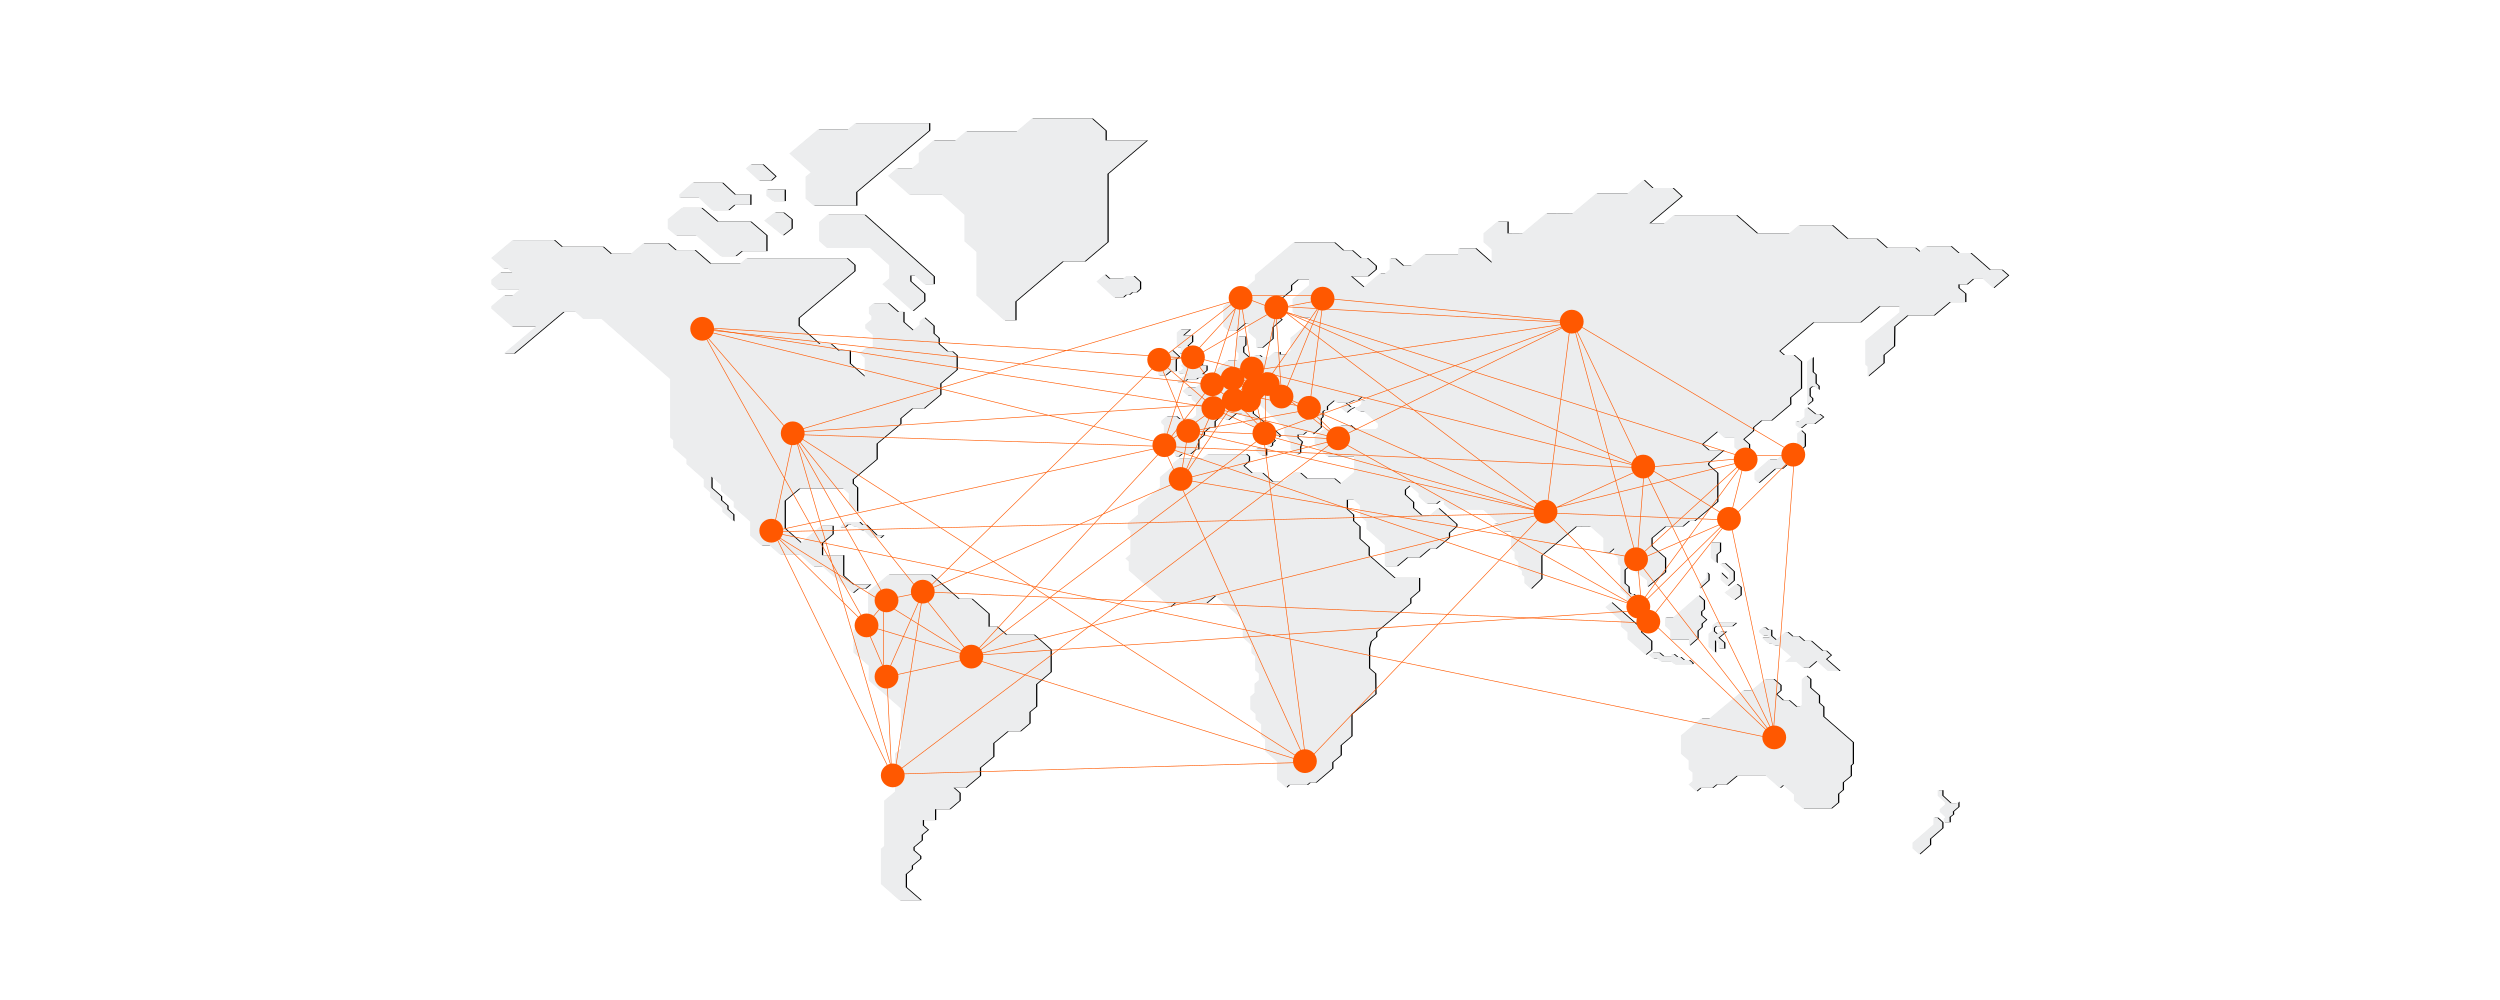 <svg width="2000" height="800" viewBox="0 0 2000 800" xmlns="http://www.w3.org/2000/svg" xmlns:xlink="http://www.w3.org/1999/xlink" style="background:#f6f6f6"><title>ServiceFinder-Tab-Image-Alle</title><defs><path id="path-1" d="M308.25 273.124v-12.91h-.102l19.093-16.003v-4.373l9.395-7.895h9.7l-.205-.214 13.07-10.882v-8.855l13.07-10.988v.213-11.736l-3.677-3.202h-3.88l-6.84-5.974v-4.8h-.103l-3.982-3.522v-6.188l-7.658-6.72v.105l-3.47 2.987v2.774l-5.413 4.48-7.555-6.613v-8.11H325.2h.1l-8.065-7.04h-11.333l-3.778 3.2v-.106 5.442l1.94 1.6v2.988l-4.9 4.054v2.987l6.023 5.23v10.56h-5.718l-4.8 4.162v.107l4.084 3.626v15.257-.32l-11.946-10.456v-10.35h-9.087l-6.125-5.333h-9.19l-16.54-14.51V159.5l44.62-37.45v-4.907l-6.127-5.44h-80.355.102l-4.9 4.16v.107h-24.2l-12.354-10.776h-15.315l-6.126-5.334h-19.707l-9.802 8.215v.106H95.263v-.32l-6.126-5.333H56.26l-6.127-5.335H17.05L0 111.49v.212l9.7 8.535h-.306 3.982l3.47 2.988H6.842L0 128.985V132.508l5.207 4.587H22.26l-5.413 4.588H10.005L0 150.112v2.24-.32l16.03 14.082v.32h19.604l-25.628 21.552h8.066l39.616-33.288h9.598l6.33 5.655h14.6l54.83 48.01v46.73l2.35 2.134h.1v5.975l10.62 9.39v3.733l13.886 12.27v5.974l5.105 4.48v4.054l9.7 8.428v3.52-.426l8.78 7.682v.107-5.76h-.1l-4.596-4.056v-2.88l-5.104-4.376v-3.414.32l-7.658-6.72v-9.07l7.658 6.722v4.587l10.21 8.855v4.267l13.07 11.523v11.31h.102l8.78 7.787v.107h6.74l7.76 6.827h15.927l11.028 9.71h7.147l24.505 21.444 4.288-3.52h5.616v.107l4.185-3.52H289.36l-7.86-6.936V349.3h-16.95v.214-10.03.108l8.474-7.148v-6.615h-9.7.51l-16.03 13.335v.32l-13.068-11.522v-22.62.428l11.64-9.708h35.123l4.594 4.055v-.107 8.855l6.534 5.76v.108-19.844.32l-3.47-3.095v-3.52l19.092-16.004"/><filter x="-50%" y="-50%" width="200%" height="200%" filterUnits="objectBoundingBox" id="filter-2"><feOffset dx="1" in="SourceAlpha" result="shadowOffsetOuter1"/><feGaussianBlur stdDeviation="1" in="shadowOffsetOuter1" result="shadowBlurOuter1"/><feColorMatrix values="0 0 0 0 0.451 0 0 0 0 0.482 0 0 0 0 0.51 0 0 0 0.551 0" in="shadowBlurOuter1"/></filter><path id="path-3" d="M291.94 58.807L350.262 9.64V3.668h-59.037l-5.903 4.906h-23.82L238.4 27.984l17.1 15.145-4.072 3.412v17.49l6.31 5.546v.107h34.2z"/><filter x="-50%" y="-50%" width="200%" height="200%" filterUnits="objectBoundingBox" id="filter-4"><feOffset dx="1" in="SourceAlpha" result="shadowOffsetOuter1"/><feGaussianBlur stdDeviation="1" in="shadowOffsetOuter1" result="shadowBlurOuter1"/><feColorMatrix values="0 0 0 0 0.451 0 0 0 0 0.482 0 0 0 0 0.51 0 0 0 0.551 0" in="shadowBlurOuter1"/></filter><path id="path-5" d="M233.043 93.525l7.19-5.523v-7.397l-6.755-5.418h-6.863l-8.388 6.46z"/><filter x="-50%" y="-50%" width="200%" height="200%" filterUnits="objectBoundingBox" id="filter-6"><feOffset dx="1" in="SourceAlpha" result="shadowOffsetOuter1"/><feGaussianBlur stdDeviation="1" in="shadowOffsetOuter1" result="shadowBlurOuter1"/><feColorMatrix values="0 0 0 0 0.451 0 0 0 0 0.482 0 0 0 0 0.51 0 0 0 0.551 0" in="shadowBlurOuter1"/></filter><path id="path-7" d="M225.053 66.017h9.678v-9.17h-14.67v4.94l5.094 4.23z"/><filter x="-50%" y="-50%" width="200%" height="200%" filterUnits="objectBoundingBox" id="filter-8"><feOffset dx="1" in="SourceAlpha" result="shadowOffsetOuter1"/><feGaussianBlur stdDeviation="1" in="shadowOffsetOuter1" result="shadowBlurOuter1"/><feColorMatrix values="0 0 0 0 0.451 0 0 0 0 0.482 0 0 0 0 0.51 0 0 0 0.551 0" in="shadowBlurOuter1"/></filter><path id="path-9" d="M223.696 49.513l3.7-3.324h-.103l-10.276-9.514h-9.66l-3.8 3.324 10.275 9.513z"/><filter x="-50%" y="-50%" width="200%" height="200%" filterUnits="objectBoundingBox" id="filter-10"><feOffset dx="1" in="SourceAlpha" result="shadowOffsetOuter1"/><feGaussianBlur stdDeviation="1" in="shadowOffsetOuter1" result="shadowBlurOuter1"/><feColorMatrix values="0 0 0 0 0.451 0 0 0 0 0.482 0 0 0 0 0.51 0 0 0 0.551 0" in="shadowBlurOuter1"/></filter><path id="path-11" d="M268.918 77.02l-6.68 5.8v15.147l6.275 5.586h34.41l15.383 13.75v10.635l-5.364 4.51v.216l23.986 21.377 9.412-7.948v-6.015l-11.132-9.884v-4.62h3.44l7.692 6.875h7.591v-6.124L298.57 77.02z"/><filter x="-50%" y="-50%" width="200%" height="200%" filterUnits="objectBoundingBox" id="filter-12"><feOffset dx="1" in="SourceAlpha" result="shadowOffsetOuter1"/><feGaussianBlur stdDeviation="1" in="shadowOffsetOuter1" result="shadowBlurOuter1"/><feColorMatrix values="0 0 0 0 0.451 0 0 0 0 0.482 0 0 0 0 0.51 0 0 0 0.551 0" in="shadowBlurOuter1"/></filter><path id="path-13" d="M283.262 322.752l-4.52 4.28h3.917l2.31-2.14h2.81l1.205 1.188h2.912l3.816 3.685h2.51l5.824 5.824h7.03l2.51-2.26h-5.423l-8.334-8.32h-3.013v.12l-2.41-2.378z"/><filter x="-50%" y="-50%" width="200%" height="200%" filterUnits="objectBoundingBox" id="filter-14"><feOffset dx="1" in="SourceAlpha" result="shadowOffsetOuter1"/><feGaussianBlur stdDeviation="1" in="shadowOffsetOuter1" result="shadowBlurOuter1"/><feColorMatrix values="0 0 0 0 0.451 0 0 0 0 0.482 0 0 0 0 0.51 0 0 0 0.551 0" in="shadowBlurOuter1"/></filter><path id="path-15" d="M484.133 130.417l13.917 12.62h7.31l2.302-2.05h2.603l2.303-1.94h3.404l3.004-2.697v-5.717l-5.106-4.64h-5.908l-2.303 1.943v.108h-11.314l-3.705-3.344v.108z"/><filter x="-50%" y="-50%" width="200%" height="200%" filterUnits="objectBoundingBox" id="filter-16"><feOffset dx="1" in="SourceAlpha" result="shadowOffsetOuter1"/><feGaussianBlur stdDeviation="1" in="shadowOffsetOuter1" result="shadowBlurOuter1"/><feColorMatrix values="0 0 0 0 0.451 0 0 0 0 0.482 0 0 0 0 0.51 0 0 0 0.551 0" in="shadowBlurOuter1"/></filter><path id="path-17" d="M903.71 401.746v4.615h-.102l5.357 4.616v5.474l14.114 12.342v.322l4.84-3.97v-7.3h-.102l-7.932-6.868v-3.005l-23.902-20.927v-.107l-4.74 3.97z"/><filter x="-50%" y="-50%" width="200%" height="200%" filterUnits="objectBoundingBox" id="filter-18"><feOffset dx="1" in="SourceAlpha" result="shadowOffsetOuter1"/><feGaussianBlur stdDeviation="1" in="shadowOffsetOuter1" result="shadowBlurOuter1"/><feColorMatrix values="0 0 0 0 0.451 0 0 0 0 0.482 0 0 0 0 0.51 0 0 0 0.551 0" in="shadowBlurOuter1"/></filter><path id="path-19" d="M928.533 427.383l-2.445 1.854 3.26 2.782h3.26l2.547 2.06h8.252l2.853 2.37h-.204 14.875v-.928l-2.75-2.37h-4.177l-2.75-2.37h-2.548l-2.75-2.37h-1.835v1.65h-6.622l-3.26-2.782z"/><filter x="-50%" y="-50%" width="200%" height="200%" filterUnits="objectBoundingBox" id="filter-20"><feOffset dx="1" in="SourceAlpha" result="shadowOffsetOuter1"/><feGaussianBlur stdDeviation="1" in="shadowOffsetOuter1" result="shadowBlurOuter1"/><feColorMatrix values="0 0 0 0 0.451 0 0 0 0 0.482 0 0 0 0 0.51 0 0 0 0.551 0" in="shadowBlurOuter1"/></filter><path id="path-21" d="M996.097 372.265l-9.493 6.912v.1l7.66 5.825 5.177-3.85v-6.518h-.107z"/><filter x="-50%" y="-50%" width="200%" height="200%" filterUnits="objectBoundingBox" id="filter-22"><feOffset dx="1" in="SourceAlpha" result="shadowOffsetOuter1"/><feGaussianBlur stdDeviation="1" in="shadowOffsetOuter1" result="shadowBlurOuter1"/><feColorMatrix values="0 0 0 0 0.451 0 0 0 0 0.482 0 0 0 0 0.51 0 0 0 0.551 0" in="shadowBlurOuter1"/></filter><path id="path-23" d="M986.808 355.76h-2.65l-1.018.784h-.203l7.437 6.932V366.83l-1.427 1.343-5.5-5.144V369.066l5.4 4.92v.112l5.093-4.585v-7.157z"/><filter x="-50%" y="-50%" width="200%" height="200%" filterUnits="objectBoundingBox" id="filter-24"><feOffset dx="1" in="SourceAlpha" result="shadowOffsetOuter1"/><feGaussianBlur stdDeviation="1" in="shadowOffsetOuter1" result="shadowBlurOuter1"/><feColorMatrix values="0 0 0 0 0.451 0 0 0 0 0.482 0 0 0 0 0.51 0 0 0 0.551 0" in="shadowBlurOuter1"/></filter><path id="path-25" d="M982.937 339.257H975.6v12.327l4.61 4.177v-7.03l2.727-2.342z"/><filter x="-50%" y="-50%" width="200%" height="200%" filterUnits="objectBoundingBox" id="filter-26"><feOffset dx="1" in="SourceAlpha" result="shadowOffsetOuter1"/><feGaussianBlur stdDeviation="1" in="shadowOffsetOuter1" result="shadowBlurOuter1"/><feColorMatrix values="0 0 0 0 0.451 0 0 0 0 0.482 0 0 0 0 0.51 0 0 0 0.551 0" in="shadowBlurOuter1"/></filter><path id="path-27" d="M965.69 381.434l-20.52 17.872.198-.214h-6.344v6.634l-.1.107 4.263 3.853v7.277h14.968v4.815l6.84-5.992v-5.993l3.27-2.89v-2.782l3.67-3.21-4.066-3.53v-2.89h-.1l2.28-1.926V385.5l-4.36-3.96z"/><filter x="-50%" y="-50%" width="200%" height="200%" filterUnits="objectBoundingBox" id="filter-28"><feOffset dx="1" in="SourceAlpha" result="shadowOffsetOuter1"/><feGaussianBlur stdDeviation="1" in="shadowOffsetOuter1" result="shadowBlurOuter1"/><feColorMatrix values="0 0 0 0 0.451 0 0 0 0 0.482 0 0 0 0 0.51 0 0 0 0.551 0" in="shadowBlurOuter1"/></filter><path id="path-29" d="M972.17 363.096v4.245l-5.738 5.073v3.52l7.335-6.522v-4.864z"/><filter x="-50%" y="-50%" width="200%" height="200%" filterUnits="objectBoundingBox" id="filter-30"><feOffset dx="1" in="SourceAlpha" result="shadowOffsetOuter1"/><feGaussianBlur stdDeviation="1" in="shadowOffsetOuter1" result="shadowBlurOuter1"/><feColorMatrix values="0 0 0 0 0.451 0 0 0 0 0.482 0 0 0 0 0.51 0 0 0 0.551 0" in="shadowBlurOuter1"/></filter><path id="path-31" d="M976.88 405.373v4.296l-3.113 2.576v10.417l5.19 4.617v-9.987l2.7 2.362v4.403h4.67v-4.725l-4.567-3.973-.104.107v-.214l.104.107 6.02-4.94h-4.877l-2.388 1.933-2.492-2.147v-2.685l.104-.106 1.557-1.29h12.975l3.113-2.684H979.27z"/><filter x="-50%" y="-50%" width="200%" height="200%" filterUnits="objectBoundingBox" id="filter-32"><feOffset dx="1" in="SourceAlpha" result="shadowOffsetOuter1"/><feGaussianBlur stdDeviation="1" in="shadowOffsetOuter1" result="shadowBlurOuter1"/><feColorMatrix values="0 0 0 0 0.451 0 0 0 0 0.482 0 0 0 0 0.51 0 0 0 0.551 0" in="shadowBlurOuter1"/></filter><path id="path-33" d="M1039.868 267.136h.1-4.852v-.108l-6.876 5.84h-6.067l-11.628 10.057v5.732h-.1l3.235 2.92 13.246-11.355h5.46v.108l4.044-3.57h8.797l2.83-2.378v-9.842l2.732-2.38v.11-9.95l-3.136-2.92-2.932 2.487v9.192l-4.753 4.11h-.102z"/><filter x="-50%" y="-50%" width="200%" height="200%" filterUnits="objectBoundingBox" id="filter-34"><feOffset dx="1" in="SourceAlpha" result="shadowOffsetOuter1"/><feGaussianBlur stdDeviation="1" in="shadowOffsetOuter1" result="shadowBlurOuter1"/><feColorMatrix values="0 0 0 0 0.451 0 0 0 0 0.482 0 0 0 0 0.51 0 0 0 0.551 0" in="shadowBlurOuter1"/></filter><path id="path-35" d="M1062.547 236.493h-3.344l-6.69-5.432-1.94 1.464v6.267l-4.53 3.448h-2.59v3.03l2.913 2.298h-.108 1.402l4.1-3.24h-.216 6.795l7.12-5.535z"/><filter x="-50%" y="-50%" width="200%" height="200%" filterUnits="objectBoundingBox" id="filter-36"><feOffset dx="1" in="SourceAlpha" result="shadowOffsetOuter1"/><feGaussianBlur stdDeviation="1" in="shadowOffsetOuter1" result="shadowBlurOuter1"/><feColorMatrix values="0 0 0 0 0.451 0 0 0 0 0.482 0 0 0 0 0.51 0 0 0 0.551 0" in="shadowBlurOuter1"/></filter><path id="path-37" d="M1054.648 222.034v-6.197l1.92-1.55H1058.485l3.306 2.878v-3.21l-2.346-2.1v-7.084l-2.346-1.99v-12.063l-4.478 3.763v34.747l4.052-3.32v-2.102l-2.026-1.77v.11z"/><filter x="-50%" y="-50%" width="200%" height="200%" filterUnits="objectBoundingBox" id="filter-38"><feOffset dx="1" in="SourceAlpha" result="shadowOffsetOuter1"/><feGaussianBlur stdDeviation="1" in="shadowOffsetOuter1" result="shadowBlurOuter1"/><feColorMatrix values="0 0 0 0 0.451 0 0 0 0 0.482 0 0 0 0 0.51 0 0 0 0.551 0" in="shadowBlurOuter1"/></filter><path id="path-39" d="M1067.885 432.582v-.21l3.74-3.053h.1l-4.143-3.686v.106h-2.83l-9.097-7.895h-5.46l-4.244-3.684h-5.356v-.21l-3.538-3.053h-1.92l-7.48 6.21-3.74-3.262v-4.842h-2.628l-2.223-1.895h-1.92l-3.033 2.526v1.263l3.032 2.632h3.74l1.92 1.683h-6.57l5.155 4.527h2.728l2.325 2h3.336l10.107 8.842h.1v.105l-.1-.105-5.054 4.21h-.1 9.4l5.154 4.527h4.75v-.106l6.065-5.158h.1l8.997 7.894h9.096v-.315z"/><filter x="-50%" y="-50%" width="200%" height="200%" filterUnits="objectBoundingBox" id="filter-40"><feOffset dx="1" in="SourceAlpha" result="shadowOffsetOuter1"/><feGaussianBlur stdDeviation="1" in="shadowOffsetOuter1" result="shadowBlurOuter1"/><feColorMatrix values="0 0 0 0 0.451 0 0 0 0 0.482 0 0 0 0 0.51 0 0 0 0.551 0" in="shadowBlurOuter1"/></filter><path id="path-41" d="M967.918 479.935L951.76 493.47v14.707l6.137 5.436v6.927l3.068 2.664v6.928l-3.17 2.664 6.135 5.435h.102l3.17-2.77h9.613l3.272-2.664h7.874l8.284-6.927h23.417l11.045 9.697 2.965-2.45-.102.212 8.59 7.46v5.008l7.056 6.075h22.497v.107l5.727-4.796v-6.928l3.784-3.197v-5.97l6.34-5.22v-8.314l1.637-1.492V499.12h.102l-23.725-20.677v-7.886l-3.477-2.985v-6.074l-6.953-6.075v-6.927l-3.273-2.878-3.476 2.878v20.675l-1.74 1.387H1044l-6.035-5.223h-4.704l-5.418-4.795 3.374-2.88h.102v-4.37l-5.52-4.794h-6.955l-10.942 9.165h-6.748l-26.69 22.275z"/><filter x="-50%" y="-50%" width="200%" height="200%" filterUnits="objectBoundingBox" id="filter-42"><feOffset dx="1" in="SourceAlpha" result="shadowOffsetOuter1"/><feGaussianBlur stdDeviation="1" in="shadowOffsetOuter1" result="shadowBlurOuter1"/><feColorMatrix values="0 0 0 0 0.451 0 0 0 0 0.482 0 0 0 0 0.51 0 0 0 0.551 0" in="shadowBlurOuter1"/></filter><path id="path-43" d="M1153.717 564.76l-16.738 14.56v4.557l5.274 4.78 8.724-7.67v-4.78l9.84-8.557v-4.667l-4.057-3.668h-3.043z"/><filter x="-50%" y="-50%" width="200%" height="200%" filterUnits="objectBoundingBox" id="filter-44"><feOffset dx="1" in="SourceAlpha" result="shadowOffsetOuter1"/><feGaussianBlur stdDeviation="1" in="shadowOffsetOuter1" result="shadowBlurOuter1"/><feColorMatrix values="0 0 0 0 0.451 0 0 0 0 0.482 0 0 0 0 0.51 0 0 0 0.551 0" in="shadowBlurOuter1"/></filter><path id="path-45" d="M1163.267 558.862l-1.262 1.162v2.96h4.66v-4.228l2.72-2.113-.098-2.218 4.37-3.804v-4.225l-1.458 1.268h-4.855l-6.505-6.022v-4.33h-3.69v4.542l5.73 5.177v1.901l-4.078 3.487v2.325z"/><filter x="-50%" y="-50%" width="200%" height="200%" filterUnits="objectBoundingBox" id="filter-46"><feOffset dx="1" in="SourceAlpha" result="shadowOffsetOuter1"/><feGaussianBlur stdDeviation="1" in="shadowOffsetOuter1" result="shadowBlurOuter1"/><feColorMatrix values="0 0 0 0 0.451 0 0 0 0 0.482 0 0 0 0 0.51 0 0 0 0.551 0" in="shadowBlurOuter1"/></filter><path id="path-47" d="M612.033 264.07l-1.268.965h-.097l5.365 4.536h3.804v-5.5z"/><filter x="-50%" y="-50%" width="200%" height="200%" filterUnits="objectBoundingBox" id="filter-48"><feOffset dx="1" in="SourceAlpha" result="shadowOffsetOuter1"/><feGaussianBlur stdDeviation="1" in="shadowOffsetOuter1" result="shadowBlurOuter1"/><feColorMatrix values="0 0 0 0 0.451 0 0 0 0 0.482 0 0 0 0 0.51 0 0 0 0.551 0" in="shadowBlurOuter1"/></filter><path id="path-49" d="M1213.443 125.426l-5.208-4.492h-9.598l-15.317-13.37h-9.598l-6.23-5.457h-19.706l-5.106 4.386-3.676-3.102h-22.668l-8.27-7.273h-23.282l-12.253-10.804h-26.548l-7.76 6.525h-25.63L995.948 77.29h-49.93l-7.762 6.526h-11.742l25.73-21.608-7.146-6.632h-16.236l-7.046-6.525-12.865 10.805h-25.016L864.94 75.793l-21.136.107-18.992 15.83-11.845.108v-9.413H804.9l-11.13 9.306V98.9l6.536 5.777v10.696l-13.07-11.55h-13.683l-.102 4.705h-26.854l-10.824 9.093h-6.433l-6.23-5.563h-4.39v8.665l-3.778 3.21h-4.085l-12.968 10.91-10.11-8.665h13.275l6.433-5.455.102-2.888-7.046-6.205h-5.003l-7.045-6.204h-7.045l-7.148-6.31h-32.47l-30.94 25.993v4.064l-25.324 21.287v15.83l4.187 3.638h6.126l7.15-6.097h2.654v7.167l6.126 5.455.205 6.846h4.595l8.373-7.167v-9.2l7.25-6.097-5.004-3.958v-9.092l12.56-10.376v-4.065l5.308-4.493h9.088v4.492l-13.172 11.018v10.376l4.697 4.172 9.09.32v3.21l-15.522 13.05.102 10.376-3.574 2.888H630.7v-1.926h-4.288l-4.697 3.958H616.2l-1.633-1.497h-3.675l-1.736 1.497-3.472-.107-4.187-3.637v-4.278l1.736-1.498v-6.846h-5.718l-1.634 1.498v10.268l1.94 1.712v4.28l-1.734 1.496h-7.454l-15.52 13.05v4.386h-4.902l-4.902 4.065h-6.84l-3.473 2.888 3.778 3.424h3.472v2.995l3.472 3.1.102 9.842-3.473 2.89h-9.905l-2.45-2.034h-7.863l-4.187 3.53v1.712l2.144 2.032v7.595l-1.634 1.39.102 6.098 1.736 1.497-.203 4.065h6.433l2.35 2.14.1 1.818 2.758.214 2.45-2.034h6.944l4.288-3.637h2.145v-7.81l4.492-3.743V250.9l4.39-3.743h4.188v-4.92l2.96-2.568h4.187l1.634 1.39h2.145l6.33-5.242h4.188l2.655 2.353v2.675l8.883 7.81 5.514 4.17 4.9 3.424v4.278l-1.734 1.39 2.552.856 1.736-1.39v-1.926l2.247-1.82-2.45-2.245v-1.497l2.757-1.07 2.553 2.14 1.53-1.39-3.47-3.103-18.584-14.548v-5.028l2.348-1.925h3.063l19.912 18.29v6.1l4.9 4.598v6.31l4.9 4.494 2.758-1.283v-4.706l1.43-4.172-3.472-3.102v-2.674h4.29l2.654-2.246h2.757l2.246 2.032 6.637-5.562v-7.167l1.328-1.177v-4.28l1.43-1.175h2.144v-2.995l5.718-4.813 2.246 2.032H685.505l4.522-2.14h3.063l2.86-2.46h5.922l-2.86 2.46h-2.96v3.103l-2.962 2.353h-5.82l-2.253-2.006-1.834-1.31-1.753 1.31-2.533 2.006 5.207 4.493 3.064-2.567 3.612-1.926.778 1.926 3.37 1.71h3.37l11.028 9.735v2.783l-2.553 2.14h-15.215l-4.288-3.745-7.965.107-4.39 3.637h-9.803l-6.433 5.455v6.846l10.108 8.88h21.443v12.62l-11.027 9.2-5.003-4.172h-21.954l-5.105-4.384h-5.615l-8.374 7.167-8.372-.214-7.964-6.954h-8.577l-6.535-5.777 4.39-3.744v-3.637l-2.246-1.927h-31.042l-4.39 3.744h-18.79l-4.39 3.637v2.353l-10.312 8.665v8.236L517.36 309.84v6.953l-8.17 6.846v4.385l2.144 1.925-.102 18.613-3.982 3.423 2.757 2.46v7.06l33.186 29.202 3.573-3.102h25.324l7.045-5.883 22.056 19.36v14.12l6.842 6.098.103 6.312 2.96 2.675v11.124l2.962 2.675v5.135l-3.472 2.995v7.274l-3.37 2.887v10.27l4.187 3.636v4.386l4.493 3.956v9.307l3.165 2.78v9.414l9.497 8.344v14.334l7.25 6.42 2.246-2.14h14.397l2.247-1.82h4.697l13.376-11.338v-4.92l6.74-5.67v-8.022l8.577-7.274v-17.543l19.196-16.152-.204-16.26-4.902-4.278v-16.26l1.327-5.134 4.39-3.744v-3.96l27.264-22.89v-3.958l7.045-5.99v-10.376h-19.707l-20.626-18.078v-6.632l-7.352-6.525v-9.947l-5.106-4.386v-4.92l-5.003-4.493v-7.488h5.413l5.105 4.493v8.557l5.208 4.385v5.884l14.703 12.836v16.9h9.598l8.27-6.952h9.6l8.27-6.953h4.9l10.62-8.878v-3.852l5.923-5.135v-1.818l-14.5-12.837-6.942 5.777h-6.535l-6.637-5.883v-4.707l-6.535-5.883v-3.958l3.88-3.316 7.15 6.204v2.674l6.432 5.67h7.454l2.757-2.247h3.47v2.566l4.392 3.85h26.447l12.763 11.34h-3.574l7.762 6.846h5.922v13.585l2.96 2.567v5.35l2.963 2.566v4.706l2.86 2.568v2.995l1.94 1.603v5.028l5.104 4.707 8.476-8.13v-18.505l27.672-23.212 11.437-.107 10.517 9.306v11.66h4.595l4.084-3.53v5.134l2.962 2.567v5.028l2.043 1.82v18.61l4.9 4.28v4.28l2.452 2.138v4.065l12.66 11.126v-4.814l-2.552-2.46-.204-9.093-6.84-5.99h-2.247l-1.53-1.39-.205-4.494-3.166-2.674v-10.804l3.37-2.78 14.6 11.123v5.35l14.4-11.874V351.45l-10.825-9.412v-6.42l11.028-9.305h13.683l5.208-4.386h4.288l18.38-15.403v-22.998l-7.25-6.31v-1.606l12.253-10.27h-11.844l-5.412-4.705 12.254-10.27 5.82 5.135h7.863v7.488l4.595 4.065v10.483h3.88l6.535-5.563v-5.134l-3.268-2.89v-3.315l-4.596-4.065 7.76-6.632.103-2.888 6.535-5.456h7.862l15.317-12.943-.1-5.454 8.678-7.274v-21.608l-5.82-5.134h-7.863l-3.676-3.21 27.16-22.89h37.577l15.317-12.837h16.03v4.814l-27.262 22.57v19.254l1.838 1.606v7.81l12.763-10.698v-6.418l8.373-7.06.205-15.725 10.518-8.878h21.035l12.763-10.697h12.458v-6.74l-5.412-4.492V132.7h6.535l5.105-4.385h7.965l8.17 7.273z"/><filter x="-50%" y="-50%" width="200%" height="200%" filterUnits="objectBoundingBox" id="filter-50"><feOffset dx="1" in="SourceAlpha" result="shadowOffsetOuter1"/><feGaussianBlur stdDeviation="1" in="shadowOffsetOuter1" result="shadowBlurOuter1"/><feColorMatrix values="0 0 0 0 0.451 0 0 0 0 0.482 0 0 0 0 0.51 0 0 0 0.551 0" in="shadowBlurOuter1"/></filter><path id="path-51" d="M568.61 204.466l3.547-2.997v-3.855h-4.728l1.378-1.285-2.266-2.034 1.084-.963h-.1l-4.826-4.39v-2.033l-5.714-5.138 3.645-3.212v-5.138H553.44l5.418-4.71H551.274l-2.858 2.462v11.775h3.35v3.318l-1.97 1.712h6.895l-2.265 2.034 2.463 2.248v3.426h-3.054v.107l-2.364 1.927 2.364 2.034h-.197l-2.66 2.355h-1.28v1.607h3.35l.984.75h3.153v1.39h-3.152l-5.713 5.032h4.138l1.28-1.178H555.312l1.38-1.178h7.19l1.28-1.07h4.926l1.675-1.5v-1.498z"/><filter x="-50%" y="-50%" width="200%" height="200%" filterUnits="objectBoundingBox" id="filter-52"><feOffset dx="1" in="SourceAlpha" result="shadowOffsetOuter1"/><feGaussianBlur stdDeviation="1" in="shadowOffsetOuter1" result="shadowBlurOuter1"/><feColorMatrix values="0 0 0 0 0.451 0 0 0 0 0.482 0 0 0 0 0.51 0 0 0 0.551 0" in="shadowBlurOuter1"/></filter><path id="path-53" d="M550.15 190.507l-5.735-5.29-7.347 6.392h-3.42v13.778h5.634l3.824-3.307h4.428v-9.258z"/><filter x="-50%" y="-50%" width="200%" height="200%" filterUnits="objectBoundingBox" id="filter-54"><feOffset dx="1" in="SourceAlpha" result="shadowOffsetOuter1"/><feGaussianBlur stdDeviation="1" in="shadowOffsetOuter1" result="shadowBlurOuter1"/><feColorMatrix values="0 0 0 0 0.451 0 0 0 0 0.482 0 0 0 0 0.51 0 0 0 0.552 0" in="shadowBlurOuter1"/></filter><path id="path-55" d="M492.98 44.257l31.497-26.77h-33.025V9.715L480.444 0H432.13v.216l-11.825 10.04h-40.568l-8.562 7.23h-17.43l-11.722 10.04v7.772h-.204l-5.2 4.425h-12.027l-7.135 6.045h-.204l17.328 15.328h26.094l17.838 15.868V98.23l9.58 8.42v34.756h-.305l22.322 19.862-.102.108h9.276v-15.004l37.816-32.06h17.532L492.98 98.77z"/><filter x="-50%" y="-50%" width="200%" height="200%" filterUnits="objectBoundingBox" id="filter-56"><feOffset dx="1" in="SourceAlpha" result="shadowOffsetOuter1"/><feGaussianBlur stdDeviation="1" in="shadowOffsetOuter1" result="shadowBlurOuter1"/><feColorMatrix values="0 0 0 0 0.451 0 0 0 0 0.482 0 0 0 0 0.51 0 0 0 0.552 0" in="shadowBlurOuter1"/></filter><path id="path-57" d="M207.224 60.778H194.76l-10.134-9.43h-23.713l-10.538 9.43v2.695h15.707l10.437 9.767h12.97v.113l4.864-4.267h12.87z"/><filter x="-50%" y="-50%" width="200%" height="200%" filterUnits="objectBoundingBox" id="filter-58"><feOffset dx="1" in="SourceAlpha" result="shadowOffsetOuter1"/><feGaussianBlur stdDeviation="1" in="shadowOffsetOuter1" result="shadowBlurOuter1"/><feColorMatrix values="0 0 0 0 0.451 0 0 0 0 0.482 0 0 0 0 0.51 0 0 0 0.547 0" in="shadowBlurOuter1"/></filter><path id="path-59" d="M152.22 71.52l-10.706 8.766h-.31v7.827l6.178 5.218h16.162l19.663 16.7h12.147l4.94-3.967h19.766V93.435l-12.97-11.062h-26.25L168.073 71.52z"/><filter x="-50%" y="-50%" width="200%" height="200%" filterUnits="objectBoundingBox" id="filter-60"><feOffset dx="1" in="SourceAlpha" result="shadowOffsetOuter1"/><feGaussianBlur stdDeviation="1" in="shadowOffsetOuter1" result="shadowBlurOuter1"/><feColorMatrix values="0 0 0 0 0.451 0 0 0 0 0.482 0 0 0 0 0.51 0 0 0 0.55 0" in="shadowBlurOuter1"/></filter><path id="path-61" d="M301.444 399.693l-11.698 9.704v17.808l12.21 10.557v11.73l25.653 22.393v32.31h-.206l-4.412 3.626v30.605l-8.722 7.25v36.364l-2.565 2.13v28.26l14.673 12.902h17.135L331.61 614.99V604.43l4.823-3.946v-2.772l6.67-5.438v-2.24l-5.336-4.585v-2.558l6.567-5.44v-4.37l5.028-4.16h-.205l-3.9-3.412v-4.265h9.75v-8.638h11.388l8.21-6.93v-6.08l-4.824-4.264h9.646l11.493-9.598v-6.398l10.67-8.85v-10.77l11.492-9.49H422.933l7.593-6.4v-9.063l5.335-4.372v-17.808l11.596-9.81v-17.915l-13.544-11.944h-22.164l-7.388-6.398h-6.567v-10.344l-13.647-11.943h-10.363l-22.164-19.3h-34.067l-16.11 13.436"/><filter x="-50%" y="-50%" width="200%" height="200%" filterUnits="objectBoundingBox" id="filter-62"><feOffset dx="1" in="SourceAlpha" result="shadowOffsetOuter1"/><feGaussianBlur stdDeviation="1" in="shadowOffsetOuter1" result="shadowBlurOuter1"/><feColorMatrix values="0 0 0 0 0.451 0 0 0 0 0.482 0 0 0 0 0.51 0 0 0 0.554 0" in="shadowBlurOuter1"/></filter></defs><g id="RegionFinder-Grafiken" fill="none" fill-rule="evenodd"><g id="ServiceFinder-Tab-Image-Alle"><g id="worldmap"><g id="KUKA-worldmap"><g id="Worldmap"><g id="XMLID_117_" transform="translate(393 94.834)"><use fill="#000" filter="url(#filter-2)" xlink:href="#path-1"/><use fill="#ECEDEE" xlink:href="#path-1"/></g><g id="XMLID_109_" transform="translate(393 94.834)"><use fill="#000" filter="url(#filter-4)" xlink:href="#path-3"/><use fill="#ECEDEE" xlink:href="#path-3"/></g><g id="XMLID_105_" transform="translate(393 94.834)"><use fill="#000" filter="url(#filter-6)" xlink:href="#path-5"/><use fill="#ECEDEE" xlink:href="#path-5"/></g><g id="XMLID_104_" transform="translate(393 94.834)"><use fill="#000" filter="url(#filter-8)" xlink:href="#path-7"/><use fill="#ECEDEE" xlink:href="#path-7"/></g><g id="XMLID_103_" transform="translate(393 94.834)"><use fill="#000" filter="url(#filter-10)" xlink:href="#path-9"/><use fill="#ECEDEE" xlink:href="#path-9"/></g><g id="XMLID_102_" transform="translate(393 94.834)"><use fill="#000" filter="url(#filter-12)" xlink:href="#path-11"/><use fill="#ECEDEE" xlink:href="#path-11"/></g><g id="XMLID_101_" transform="translate(393 94.834)"><use fill="#000" filter="url(#filter-14)" xlink:href="#path-13"/><use fill="#ECEDEE" xlink:href="#path-13"/></g><g id="XMLID_100_" transform="translate(393 94.834)"><use fill="#000" filter="url(#filter-16)" xlink:href="#path-15"/><use fill="#ECEDEE" xlink:href="#path-15"/></g><g id="XMLID_99_" transform="translate(393 94.834)"><use fill="#000" filter="url(#filter-18)" xlink:href="#path-17"/><use fill="#ECEDEE" xlink:href="#path-17"/></g><g id="XMLID_98_" transform="translate(393 94.834)"><use fill="#000" filter="url(#filter-20)" xlink:href="#path-19"/><use fill="#ECEDEE" xlink:href="#path-19"/></g><g id="XMLID_97_" transform="translate(393 94.834)"><use fill="#000" filter="url(#filter-22)" xlink:href="#path-21"/><use fill="#EFEFEF" xlink:href="#path-21"/></g><g id="XMLID_96_" transform="translate(393 94.834)"><use fill="#000" filter="url(#filter-24)" xlink:href="#path-23"/><use fill="#EFEFEF" xlink:href="#path-23"/></g><g id="XMLID_94_" transform="translate(393 94.834)"><use fill="#000" filter="url(#filter-26)" xlink:href="#path-25"/><use fill="#ECEDEE" xlink:href="#path-25"/></g><g id="XMLID_93_" transform="translate(393 94.834)"><use fill="#000" filter="url(#filter-28)" xlink:href="#path-27"/><use fill="#ECEDEE" xlink:href="#path-27"/></g><g id="XMLID_92_" transform="translate(393 94.834)"><use fill="#000" filter="url(#filter-30)" xlink:href="#path-29"/><use fill="#ECEDEE" xlink:href="#path-29"/></g><g id="XMLID_91_" transform="translate(393 94.834)"><use fill="#000" filter="url(#filter-32)" xlink:href="#path-31"/><use fill="#ECEDEE" xlink:href="#path-31"/></g><g id="XMLID_90_" transform="translate(393 94.834)"><use fill="#000" filter="url(#filter-34)" xlink:href="#path-33"/><use fill="#ECEDEE" xlink:href="#path-33"/></g><g id="XMLID_88_" transform="translate(393 94.834)"><use fill="#000" filter="url(#filter-36)" xlink:href="#path-35"/><use fill="#ECEDEE" xlink:href="#path-35"/></g><g id="XMLID_86_" transform="translate(393 94.834)"><use fill="#000" filter="url(#filter-38)" xlink:href="#path-37"/><use fill="#ECEDEE" xlink:href="#path-37"/></g><g id="XMLID_85_" transform="translate(393 94.834)"><use fill="#000" filter="url(#filter-40)" xlink:href="#path-39"/><use fill="#ECEDEE" xlink:href="#path-39"/></g><g id="XMLID_80_" transform="translate(393 94.834)"><use fill="#000" filter="url(#filter-42)" xlink:href="#path-41"/><use fill="#ECEDEE" xlink:href="#path-41"/></g><g id="XMLID_79_" transform="translate(393 94.834)"><use fill="#000" filter="url(#filter-44)" xlink:href="#path-43"/><use fill="#ECEDEE" xlink:href="#path-43"/></g><g id="XMLID_78_" transform="translate(393 94.834)"><use fill="#000" filter="url(#filter-46)" xlink:href="#path-45"/><use fill="#ECEDEE" xlink:href="#path-45"/></g><g id="XMLID_77_" transform="translate(393 94.834)"><use fill="#000" filter="url(#filter-48)" xlink:href="#path-47"/><use fill="#ECEDEE" xlink:href="#path-47"/></g><g id="XMLID_73_" transform="translate(393 94.834)"><use fill="#000" filter="url(#filter-50)" xlink:href="#path-49"/><use fill="#ECEDEE" xlink:href="#path-49"/></g><g id="XMLID_37_" transform="translate(393 94.834)"><use fill="#000" filter="url(#filter-52)" xlink:href="#path-51"/><use fill="#ECEDEE" xlink:href="#path-51"/></g><g id="XMLID_29_" transform="translate(393 94.834)"><use fill="#000" filter="url(#filter-54)" xlink:href="#path-53"/><use fill="#ECEDEE" xlink:href="#path-53"/></g><g id="XMLID_25_" transform="translate(393 94.834)"><use fill="#000" filter="url(#filter-56)" xlink:href="#path-55"/><use fill="#ECEDEE" xlink:href="#path-55"/></g><g id="XMLID_17_" transform="translate(393 94.834)"><use fill="#000" filter="url(#filter-58)" xlink:href="#path-57"/><use fill="#ECEDEE" xlink:href="#path-57"/></g><g id="XMLID_13_" transform="translate(393 94.834)"><use fill="#000" filter="url(#filter-60)" xlink:href="#path-59"/><use fill="#ECEDEE" xlink:href="#path-59"/></g><g id="XMLID_9_" transform="translate(393 94.834)"><use fill="#000" filter="url(#filter-62)" xlink:href="#path-61"/><use fill="#ECEDEE" xlink:href="#path-61"/></g></g></g><g id="vernetzung" stroke="#FF5800" stroke-width=".5" stroke-linecap="square"><path d="M56.505 189.703L677.823 174.5M407.187 75.672L452.93 64.27M420.53 87.075L75.563 109.882M390.443 109.18l287.38 65.32M370.976 121.285l22.87-72.22M393.846 49.065L433.87 5.353M433.87 1.552l30.494 11.403M460.552 9.154l238.235 13.304M216.6 290.43l236.33-178.648M216.6 290.43l156.28-169.145M155.61 385.456L75.565 109.882M385.943 147.68l42-62M411.943 90.68l98 24M465.943 83.68l-5-73M452.943 70.68l46-66M441.943 60.68l-9-58M385.943 147.68l125-32M758.943 261.68l65-82M509.943 115.68l242 135M462.458 11.055l-68.612 39.91M407.187 77.573l24.777-76.02M372.88 121.285L56.506 189.703M393.846 49.065l17.597 24.116M372.88 119.384l32.4-41.81M451.023 111.782l-6.58-31.6M452.93 109.882v-38.7M452.93 109.882l-25.487-25.7M755.964 138.39l-80.047 36.11M451.023 111.782l226.8 62.717M451.023 62.37l11.435-53.216M452.93 62.37l303.034 76.02M677.823 172.598l19.058-150.14M462.458 9.154L679.728 174.5M454.93 110.882l-43.487-19.7M407.187 94.677l-34.306 24.707M149.943 305.68l4 80M149.943 304.68l-17-40M217.943 289.68l-84-25M384.943 148.68l-206 89M511.943 115.68l-59-4M149.943 243.68l30-6M147.25 305.68v-61M132.943 263.68l-76-75M372.88 119.384L1.236 28.16M370.976 121.285l383.082 17.104M73.658 109.882L431.964 3.452M1.235 28.16l72.423 83.622M75.564 111.782L58.41 191.604M56.505 189.703l162 100.727M218.505 290.43L75.565 111.782M58.41 187.803l97.2 199.553M3.14 26.26l392.612 24.706M754.058 138.39l-55.27-115.932M698.787 22.458L452.93 111.782M75.564 111.782l295.412 9.503M218.505 288.53L677.823 174.5M858.88 353.147l17.154-224.26M836.01 128.412h40.024M824.575 178.3l11.436-45.612M451.023 111.782l34.306 262.27M750.246 212.51l-51.46-190.052M754.058 250.52L370.976 121.284M750.443 250.18l87.474-119.393M751.443 250.18l71.227-69.98M754.058 138.39l-291.6-127.335M860.787 355.048L752.152 252.42M677.823 172.598L485.33 374.053M485.33 374.053L370.975 121.285M858.88 355.048L56.506 189.703M754.058 252.42l-535.553 36.11M155.943 384.68l23-147M368.943 52.68l25-3M366.943 51.68l24 57M384.943 146.68l6-37M498.943 2.68l199 19M498.943 2.68l-32 79M511.943 114.68l-24-23M426.943 66.68l6-63M441.943 61.68l-47-12M696.88 20.557l179.154 106.43M216.6 290.43l268.73 83.623M149.943 305.68l68-15M132.943 264.68l16-19M133.943 264.68l-132-236M179.943 237.68l188-184M451.943 111.68l-62-3M488.943 91.68l-98 18M148.943 305.68l30-68M860.787 355.048L824.575 180.2M755.964 136.49l70.517 43.71M675.917 172.598l162-39.91M876.034 128.887l-51.46 51.313M824.575 180.2l-74.33 32.31M677.823 174.5l76.235 76.02M153.705 383.555l331.624-9.502M73.658 109.882l411.67 264.17M750.246 210.61l3.812 41.81M837.917 130.787L460.552 11.055M750.246 210.61l5.718-72.22M824.575 180.2l-146.752-5.7M837.917 130.787L748.34 212.51M860.787 355.048l-110.54-142.54M836.01 130.787l-81.952 7.602M466.443 81.18l211.38 93.32M410.943 89.68l-43-37M408.943 71.68l-406-44M432.943.43h66M754.943 137.68l106 217" id="Line" transform="translate(559.557 235.82)"/><path d="M759.943 262.68l-580-25" id="7" transform="translate(559.557 235.82)"/><path d="M3.943 26.68l408 64" id="Line" transform="translate(559.557 235.82)"/><path d="M410.943 91.68l-25 56" id="29" transform="translate(559.557 235.82)"/><path d="M368.943 51.68l63-49M410.943 73.68l16 11M410.693 90.68v-18M487.943 90.68l-44-9M441.943 60.68l70 55M427.943 84.68l15-23M444.943 79.68l-20-12M487.943 90.68l11-86M149.943 244.68l-75-133M385.943 147.68l364 63M153.943 384.68l357-270M462.943 10.68l37-7M441.943 60.68l255-38M510.943 114.68l187-92" id="Line" transform="translate(559.557 235.82)"/></g><g id="Locations" transform="translate(551.557 228.82)" fill="#FF5800"><ellipse id="Russland" cx="705.834" cy="28.508" rx="9.529" ry="9.503"/><ellipse id="Türkei" cx="518.976" cy="121.832" rx="9.529" ry="9.503"/><ellipse id="Finnland" cx="506.505" cy="10.105" rx="9.529" ry="9.503"/><ellipse id="Norwegen" cx="440.917" cy="9.503" rx="9.529" ry="9.503"/><ellipse id="Schweden" cx="469.505" cy="17.105" rx="9.529" ry="9.503"/><ellipse id="UK" cx="402.799" cy="57.015" rx="9.529" ry="9.503"/><ellipse id="Irland" cx="375.799" cy="59.015" rx="9.529" ry="9.503"/><ellipse id="Portugal" cx="379.929" cy="127.334" rx="9.529" ry="9.503"/><ellipse id="Spanien" cx="398.987" cy="115.931" rx="9.529" ry="9.503"/><ellipse id="Frankreich" cx="419.14" cy="97.628" rx="9.529" ry="9.503"/><ellipse id="Italien" cx="459.976" cy="117.832" rx="9.529" ry="9.503"/><ellipse id="Rumänien" cx="495.634" cy="97.424" rx="9.529" ry="9.503"/><path d="M473.634 97.926c5.263 0 9.53-4.254 9.53-9.502 0-5.25-4.267-9.503-9.53-9.503-5.263 0-9.53 4.255-9.53 9.504 0 5.248 4.267 9.502 9.53 9.502z" id="Ungarn"/><ellipse id="Deutschland" cx="434.481" cy="74.125" rx="9.529" ry="9.503"/><ellipse id="Schweiz" cx="435.481" cy="91.125" rx="9.529" ry="9.503"/><ellipse id="Tschechien" cx="451.634" cy="82.424" rx="9.529" ry="9.503"/><ellipse id="Österreich" cx="447.634" cy="91.424" rx="9.529" ry="9.503"/><ellipse id="Slowakei" cx="462.634" cy="78.424" rx="9.529" ry="9.503"/><ellipse id="Polen" cx="450.011" cy="66.02" rx="9.529" ry="9.503"/><path d="M418.234 88.125c5.263 0 9.53-4.254 9.53-9.502 0-5.25-4.267-9.503-9.53-9.503-5.263 0-9.53 4.254-9.53 9.503 0 5.248 4.267 9.502 9.53 9.502z" id="Belgien"/><ellipse id="Indien" cx="684.87" cy="180.549" rx="9.529" ry="9.503"/><ellipse id="China" cx="763.011" cy="144.439" rx="9.529" ry="9.503"/><ellipse id="Japan" cx="883.081" cy="134.936" rx="9.529" ry="9.503"/><ellipse id="Südkorea" cx="844.964" cy="138.737" rx="9.529" ry="9.503"/><path d="M867.834 370.6c5.263 0 9.53-4.255 9.53-9.503s-4.267-9.502-9.53-9.502c-5.263 0-9.53 4.254-9.53 9.502 0 5.248 4.267 9.503 9.53 9.503z" id="Australien"/><path d="M767.105 277.972c5.263 0 9.53-4.254 9.53-9.502 0-5.248-4.267-9.503-9.53-9.503-5.263 0-9.53 4.255-9.53 9.503s4.267 9.502 9.53 9.502z" id="Singapur"/><ellipse id="Malaysia" cx="759.105" cy="256.47" rx="9.529" ry="9.503"/><ellipse id="Thailand" cx="757.293" cy="218.559" rx="9.529" ry="9.503"/><ellipse id="Taiwan" cx="831.623" cy="186.25" rx="9.529" ry="9.503"/><ellipse id="Marokko" cx="392.929" cy="154.334" rx="9.529" ry="9.503"/><ellipse id="Südafrika" cx="492.376" cy="380.102" rx="9.529" ry="9.503"/><ellipse id="Brasilien" cx="225.552" cy="296.48" rx="9.529" ry="9.503"/><ellipse id="Ecador" cx="141.658" cy="271.506" rx="9.529" ry="9.503"/><ellipse id="Peru" cx="157.658" cy="312.506" rx="9.529" ry="9.503"/><ellipse id="Kolumbien" cx="157.658" cy="251.506" rx="9.529" ry="9.503"/><ellipse id="Venezuela" cx="186.658" cy="244.506" rx="9.529" ry="9.503"/><path d="M162.658 401.008c5.263 0 9.53-4.254 9.53-9.502 0-5.25-4.267-9.503-9.53-9.503-5.263 0-9.53 4.254-9.53 9.503 0 5.248 4.267 9.502 9.53 9.502z" id="Chile"/><ellipse id="Mexiko" cx="65.458" cy="195.753" rx="9.529" ry="9.503"/><ellipse id="USA" cx="82.611" cy="117.832" rx="9.529" ry="9.503"/><ellipse id="Kanada" cx="10.187" cy="34.209" rx="9.529" ry="9.503"/></g></g></g></g></svg>